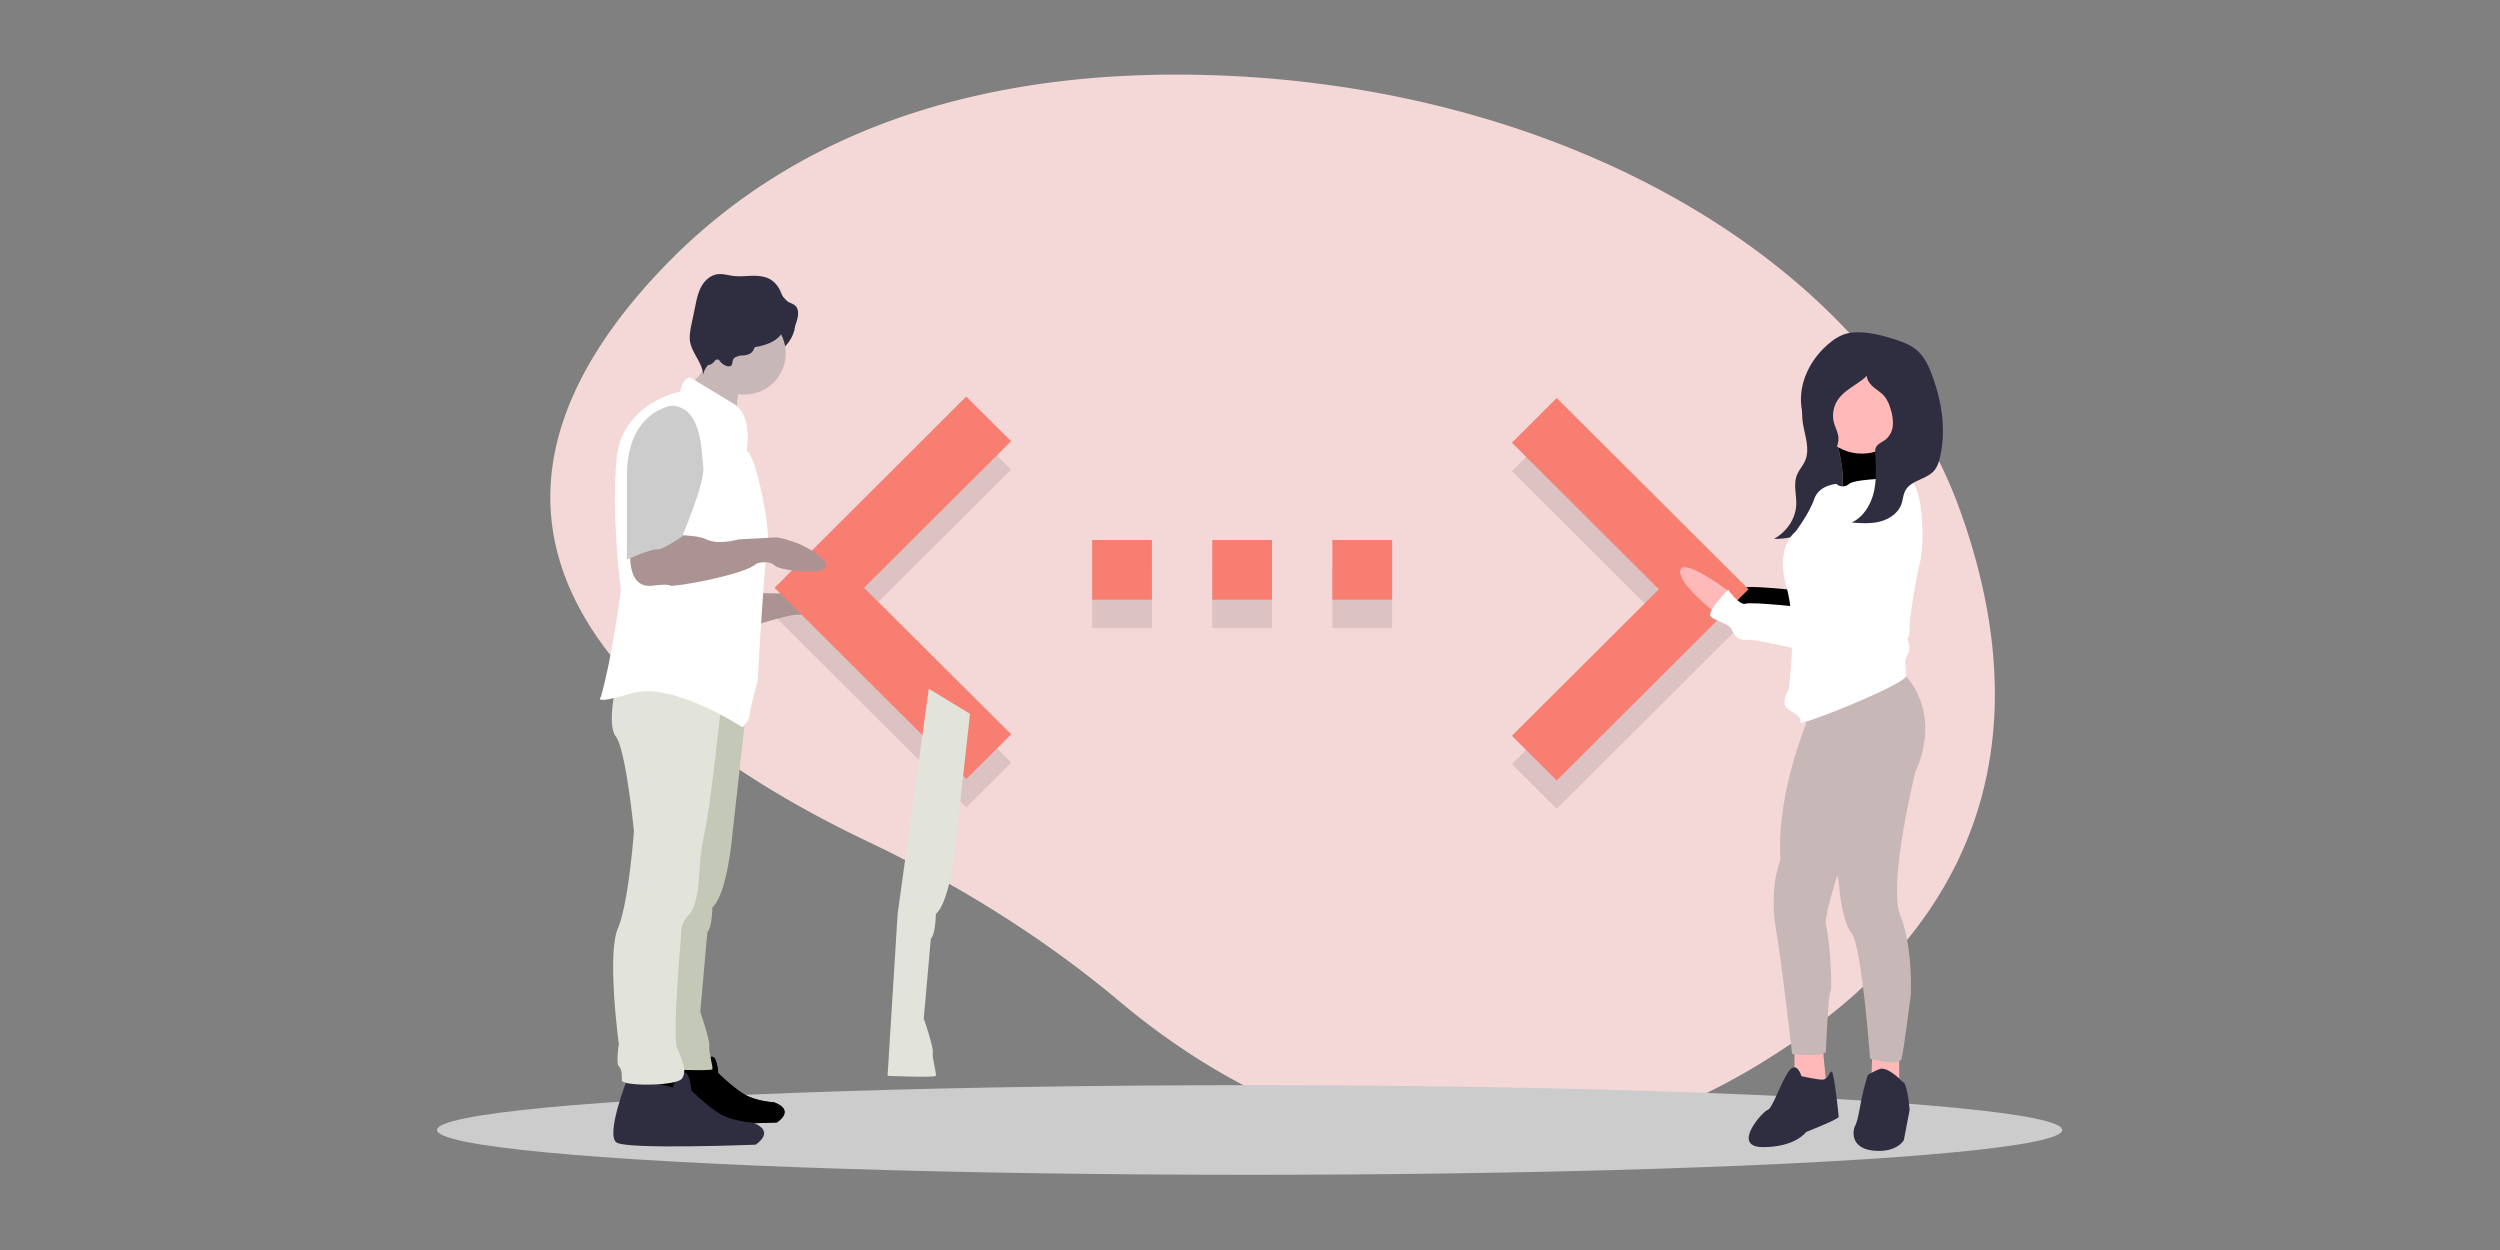 <svg xmlns="http://www.w3.org/2000/svg" xmlns:xlink="http://www.w3.org/1999/xlink" height="400" width="800" xmlns:v="https://vecta.io/nano"><rect width="100%" height="100%" fill="#808080" stroke="none"/><style><![CDATA[.B{fill:#2f2e41}.C{opacity:.1}.D{fill:#ffb9b9}.E{fill:#f77e71}]]></style><g transform="matrix(.478 0 0 .478 139.842 1.999)"><path d="M1019.623 337.5C959.71 170.95 752.695 50.73 509.704 45.91c-128.462-2.55-263.64 27.57-362.06 132.963C-28.29 367.276 158.456 497.47 288.65 559.334a814.664 575.897 0 0 1 168.388 106.989c87.943 73.772 257.124 165.444 458.612 21.808 146.04-104.108 143.88-239.71 103.972-350.64z" fill="#f4d7d7"/><path d="M719.6 507.394l98.4-98.1-98.4-98.1 30-29.9 128.4 128-128.4 128zm-281-91.1h40v-40h-40zm200.8-40h-40v40h40zm-120.4 40h40v-40h-40zm-134.6 90.1l-98.5-98.1 98.4-98.1-30-29.9-128.3 128 128.4 128z" class="C"/><ellipse cx="544" cy="752.294" rx="544" ry="30" fill="#ccc"/><use xlink:href="#B" class="D"/><use xlink:href="#B" class="C"/><use xlink:href="#C" fill="#d0cde1"/><use xlink:href="#C" class="C"/><path d="M914.054 265.704a64.79 64.79 0 0 0 .2 12.42c1.183 8.95 5.303 18.28 1.41 26.633-1.413 3.032-3.806 5.675-5.11 8.743-2.76 6.496-.258 13.702-.633 20.616-.484 8.932-6.165 17.538-14.807 22.432 14.763.46 28.804-6.84 38.093-16.788s14.463-22.284 18.34-34.628a75.28 75.28 0 0 0 3.805-17.922c.31-3.508-.102-7.042-1.21-10.386-1.365-3.266-3.16-6.335-5.342-9.123-2.326-3.27-4.716-6.605-8.148-9.038-4.227-2.997-12.378-6.006-17.985-5.57-6.878.535-8.328 7.837-8.618 12.61z" class="B"/><use xlink:href="#D" class="D"/><use xlink:href="#D" class="C"/><path d="M719.6 488.394l98.4-98.1-98.4-98.1 30-29.9 128.4 128-128.4 128z" class="E"/><path d="M908.748 717.812l11.685 14.02 10.127-4.674-3.116-32.717-18.696.78z" class="D"/><path d="M913.422 716.254s-3.116-10.906-8.57-3.116-10.906 24.928-14.022 25.707-24.928 24.928-3.116 24.928 28.823-10.127 28.823-10.127 21.812-8.57 21.812-10.127-3.116-30.38-4.674-30.38-2.337 5.453-6.232 5.453-14.022-2.337-14.022-2.337z" class="B"/><path d="M978.857 727.938v-30.38l-17.916 1.558-.78 21.033z" class="D"/><path d="M981.194 720.15s-10.127-10.906-15.58-8.57a53.81 53.81 0 0 0-7.79 3.895s-3.116 10.127-4.674 18.696-2.337 12.464-3.895 15.58-3.116 14.8 12.464 16.36 20.254-7.01 20.254-7.01l3.895-20.254s-1.558-18.696-4.674-18.696z" class="B"/><g fill="#c8b7b7"><path d="M918.875 474.767s-22.59 50.634-19.475 96.595c0 0-7.8 17.917-3.116 45.96s10.906 84.13 10.906 84.13 21.033 2.337 22.59-1.558c0 0 1.558-38.95 3.116-40.507s-.78-37.39-3.116-44.402 21.812-76.34 21.812-76.34l-6.232-86.468z"/><path d="M912.643 471.65l14.8 31.94s7.01 72.446 10.906 81.794c0 0 1.558 26.486 8.57 35.055s12.464 84.13 12.464 84.13 19.475 5.453 21.033 0 6.232-42.844 6.232-42.844 1.558-31.94-7.01-52.97 10.127-96.595 10.127-96.595 19.475-36.612-8.57-66.214z"/></g><circle cx="953.93" cy="267.556" r="31.939" class="D"/><path d="M983.53 315.853s-33.497 0-38.17 3.895c-2.4 2.284-6.17 2.284-8.57 0 0 0-11.685.78-14.8 10.127s-12.464 21.812-12.464 21.812-14.022 10.127-6.232 36.613 1.558 69.33 1.558 69.33-6.232 9.348 0 13.243 8.57 5.453 7.8 8.57 70.888-25.707 70.888-31.16-1.558-10.127 0-12.464 3.116-6.232 1.558-10.127 1.558-4.674.78-8.57 3.895-32.718 7.01-45.18 2.337-55.308-9.348-56.087z" fill="#fff"/><use xlink:href="#B" y="9.347" class="D"/><use xlink:href="#C" y="10.906" fill="#fff"/><path d="M938.114 287.96c-.443-3.163-2.063-6.033-2.894-9.117-1.314-4.987-.536-10.295 2.155-14.696 4.58-7.4 13.575-10.676 19.848-16.71.13 3.073 2.262 5.7 4.62 7.675s5.06 3.58 7.055 5.92c1.917 2.47 3.314 5.3 4.11 8.324 1.23 3.503 1.78 7.208 1.623 10.917a13.69 13.69 0 0 1-4.731 9.702c-2.336 1.846-5.6 2.9-6.73 5.657-.444 1.377-.572 2.836-.375 4.27.535 8.57 1.035 17.293-.984 25.64s-6.963 16.4-14.712 20.11c6.368.452 12.87.892 19.05-.715s12.087-5.655 14.217-11.673c1.05-2.97 1.15-6.27 2.643-9.044 3.78-7.018 14.214-7.338 19.34-13.443 2.05-2.443 3.044-5.59 3.78-8.695 4.328-18.265 1.287-37.66-5.302-55.235-2.27-6.058-5.1-12.158-9.97-16.415-4.145-3.623-9.438-5.62-14.673-7.324-7.64-2.488-15.5-4.527-23.54-4.79-3.49-.205-6.986.203-10.333 1.206a30.72 30.72 0 0 0-9.092 5.179c-12.58 9.788-21.144 25.432-20.007 41.33.688 9.62 4.764 18.724 10 26.823 1.83 2.833 6.158 8.873 10.18 7.092 3.647-1.615 5.203-8.572 4.725-11.99z" class="B"/><path d="M438.6 397.294h40v-40h-40zm200.8-40h-40v40h40zm-120.4 40h40v-40h-40z" class="E"/><ellipse cx="206.206" cy="211.839" rx="33.657" ry="26.252" class="B"/><path d="M211.928 392.576s30.29 2.02 35.676-2.02 28.272 5.385 30.29 10.77-32.31 6.058-37.696 6.058-30.964 8.078-30.964 8.078z" fill="#ac9393"/><use xlink:href="#E" class="B"/><use xlink:href="#E" class="C"/><path d="M384.4 487.394l-98.5-98.1 98.4-98.1-30-29.9-128.3 128 128.4 128z" class="E"/><path d="M127.785 717.03s-15.482 39.042-7.405 43.754 92.893 1.346 92.893 1.346 14.136-8.75-2.02-14.81c0 0-13.463-.673-22.214-6.058s-18.848-15.482-18.848-15.482-.673-14.81-6.058-11.443c-3.258 2.146-5.458 5.57-6.058 9.424z" class="B"/><use xlink:href="#F" fill="#c4c8b7"/><g fill="#e2e3db"><use xlink:href="#F" x="149.612" y="4.4" class="C"/><path d="M190.387 466.62s-7.405 69.333-10.77 84.142a191.45 191.45 0 0 0-4.039 29.618c0 0-.673 21.54-6.73 27.6-3.583 3.548-5.533 8.423-5.385 13.463 0 0-6.058 67.987-2.693 76.065s6.73 14.81 3.366 20.194-40.388 5.385-40.388 1.346 0-7.405-2.02-9.424 0-14.81 0-14.81-8.078-59.91-.673-77.41 10.77-65.294 10.77-65.294-5.385-54.524-12.116-63.275 1.346-39.715 1.346-39.715z"/></g><g fill="#c8b7b7"><path d="M171.436 251.312c.783 1.783 2.656 2.775 4.36 3.715 9.883 5.445 18.156 13.34 26.306 21.142a30.88 30.88 0 0 1 1.225-20.884c.973-2.253 2.25-4.676 1.553-7.03-.512-1.73-1.986-2.98-3.413-4.084-3.326-2.572-6.802-4.944-10.4-7.102-2.52-1.508-7.702-5.522-10.595-5.085-.152 3.908-.23 7.402-1.942 11.054-.406.866-6.786 8.957-7.085 8.275z"/><circle cx="205.869" cy="232.369" r="27.599"/></g><path d="M207.216 297.664s4.712-23.56-8.75-31.637l-28.945-17.502s-4.712-.673-6.73 9.424c0 0-38.37 7.405-42.408 43.754s2.693 89.527 2.693 89.527-6.058 46.447-13.463 71.353c0 0-6.058 5.385 20.867-2.693s74.045 22.887 74.045 22.887 4.712-4.712 4.712-8.078 5.385-22.887 5.385-22.887 4.712-82.796 6.73-92.22-8.078-60.582-14.136-61.93z" fill="#fff"/><path d="M199.365 235.213a11.51 11.51 0 0 1 5.413-1.442 10.3 10.3 0 0 0 5.354-1.595c2.607-2 2.798-5.87 4.705-8.546 2.76-3.875 8.27-4.342 13.024-4.148 2.908.12 6.04.292 8.488-1.28 2.514-1.615 3.653-4.657 4.5-7.522 1.002-3.388 1.65-7.53-.833-10.044-1.725-1.745-4.448-2.1-6.364-3.622-1.987-1.59-2.804-4.175-3.884-6.478-1.23-2.806-3.173-5.24-5.637-7.06-3.615-2.51-8.23-3.075-12.633-3.028s-8.82.626-13.19.086c-3.58-.443-7.147-1.633-10.715-1.105-4.546.672-8.307 4.102-10.546 8.114s-3.2 8.592-4.133 13.092l-2.535 12.238c-.786 3.796-1.576 7.692-.97 11.52 1.258 7.937 8.277 14.245 8.76 22.266a13.67 13.67 0 0 1 8.343-9.921 2.61 2.61 0 0 1 1.7-.206c.697.223 1.105.92 1.545 1.505 1.153 1.533 4.775 3.86 6.83 2.77 1.837-.973.466-4.027 2.775-5.594z" class="B"/><path d="M129.805 360.94s-4.712 29.618 14.81 26.926c0 0 10.097-1.346 11.443 0s51.158-7.405 57.9-14.81c0 0 8.078-2.693 12.116 1.346s44.427 8.078 32.31-4.04-30.964-14.81-30.964-14.81l-25.58 1.346s-13.463 4.04-21.54 0-30.964-2.693-30.964-2.693z" fill="#ac9393"/><path d="M157.403 267.373s-30.29 3.366-30.29 47.12v55.87s16.828-7.405 20.194-6.73 16.828-8.75 16.828-8.75 15.482-36.35 14.136-46.447-.673-39.715-20.867-41.06z" fill="#ccc"/><g class="B"><ellipse cx="205.869" cy="215.204" rx="25.916" ry="13.463"/><ellipse cx="181.636" cy="217.56" rx="9.087" ry="22.55"/></g></g><defs ><path id="B" d="M865.533 382.853s-30.788-23.376-33.125-14.807 22.59 28.044 22.59 28.044z"/><path id="C" d="M967.173 308.842s-36.612 65.435-37.39 74.783-.78 10.127-3.895 9.348-45.96-5.453-49.855-3.895-11.685-9.348-11.685-9.348-14.8 14.8-11.685 17.917 12.464 4.674 14.022 8.57 3.895 7.8 10.906 7.01 54.53 12.464 60.76 10.127 7.8-6.232 10.906-6.232 9.348-3.116 9.348-3.895 21.812-42.065 21.812-42.065 25.707-56.087-13.243-62.32z"/><path id="D" d="M936.792 290.146s8.57 30.38 1.558 38.95 42.065-3.895 42.065-3.895-24.15-24.15-12.464-39.728z"/><path id="E" d="M149.552 706.138s-14.117 35.6-6.752 39.896 84.702 1.228 84.702 1.228 12.89-7.98-1.84-13.503c0 0-12.276-.614-20.255-5.524s-17.186-14.117-17.186-14.117-.614-13.503-5.524-10.434c-2.97 1.957-4.977 5.078-5.524 8.593z"/><path id="F" d="M207.216 469.314l-9.424 84.815s-3.366 40.388-13.463 49.14c0 0 0 12.8-3.366 16.828l-4.712 53.178s6.73 19.52 6.058 22.887 2.693 14.136 2.02 15.482-32.31 0-32.31 0l6.73-108.375 20.867-150.783z"/></defs></svg>